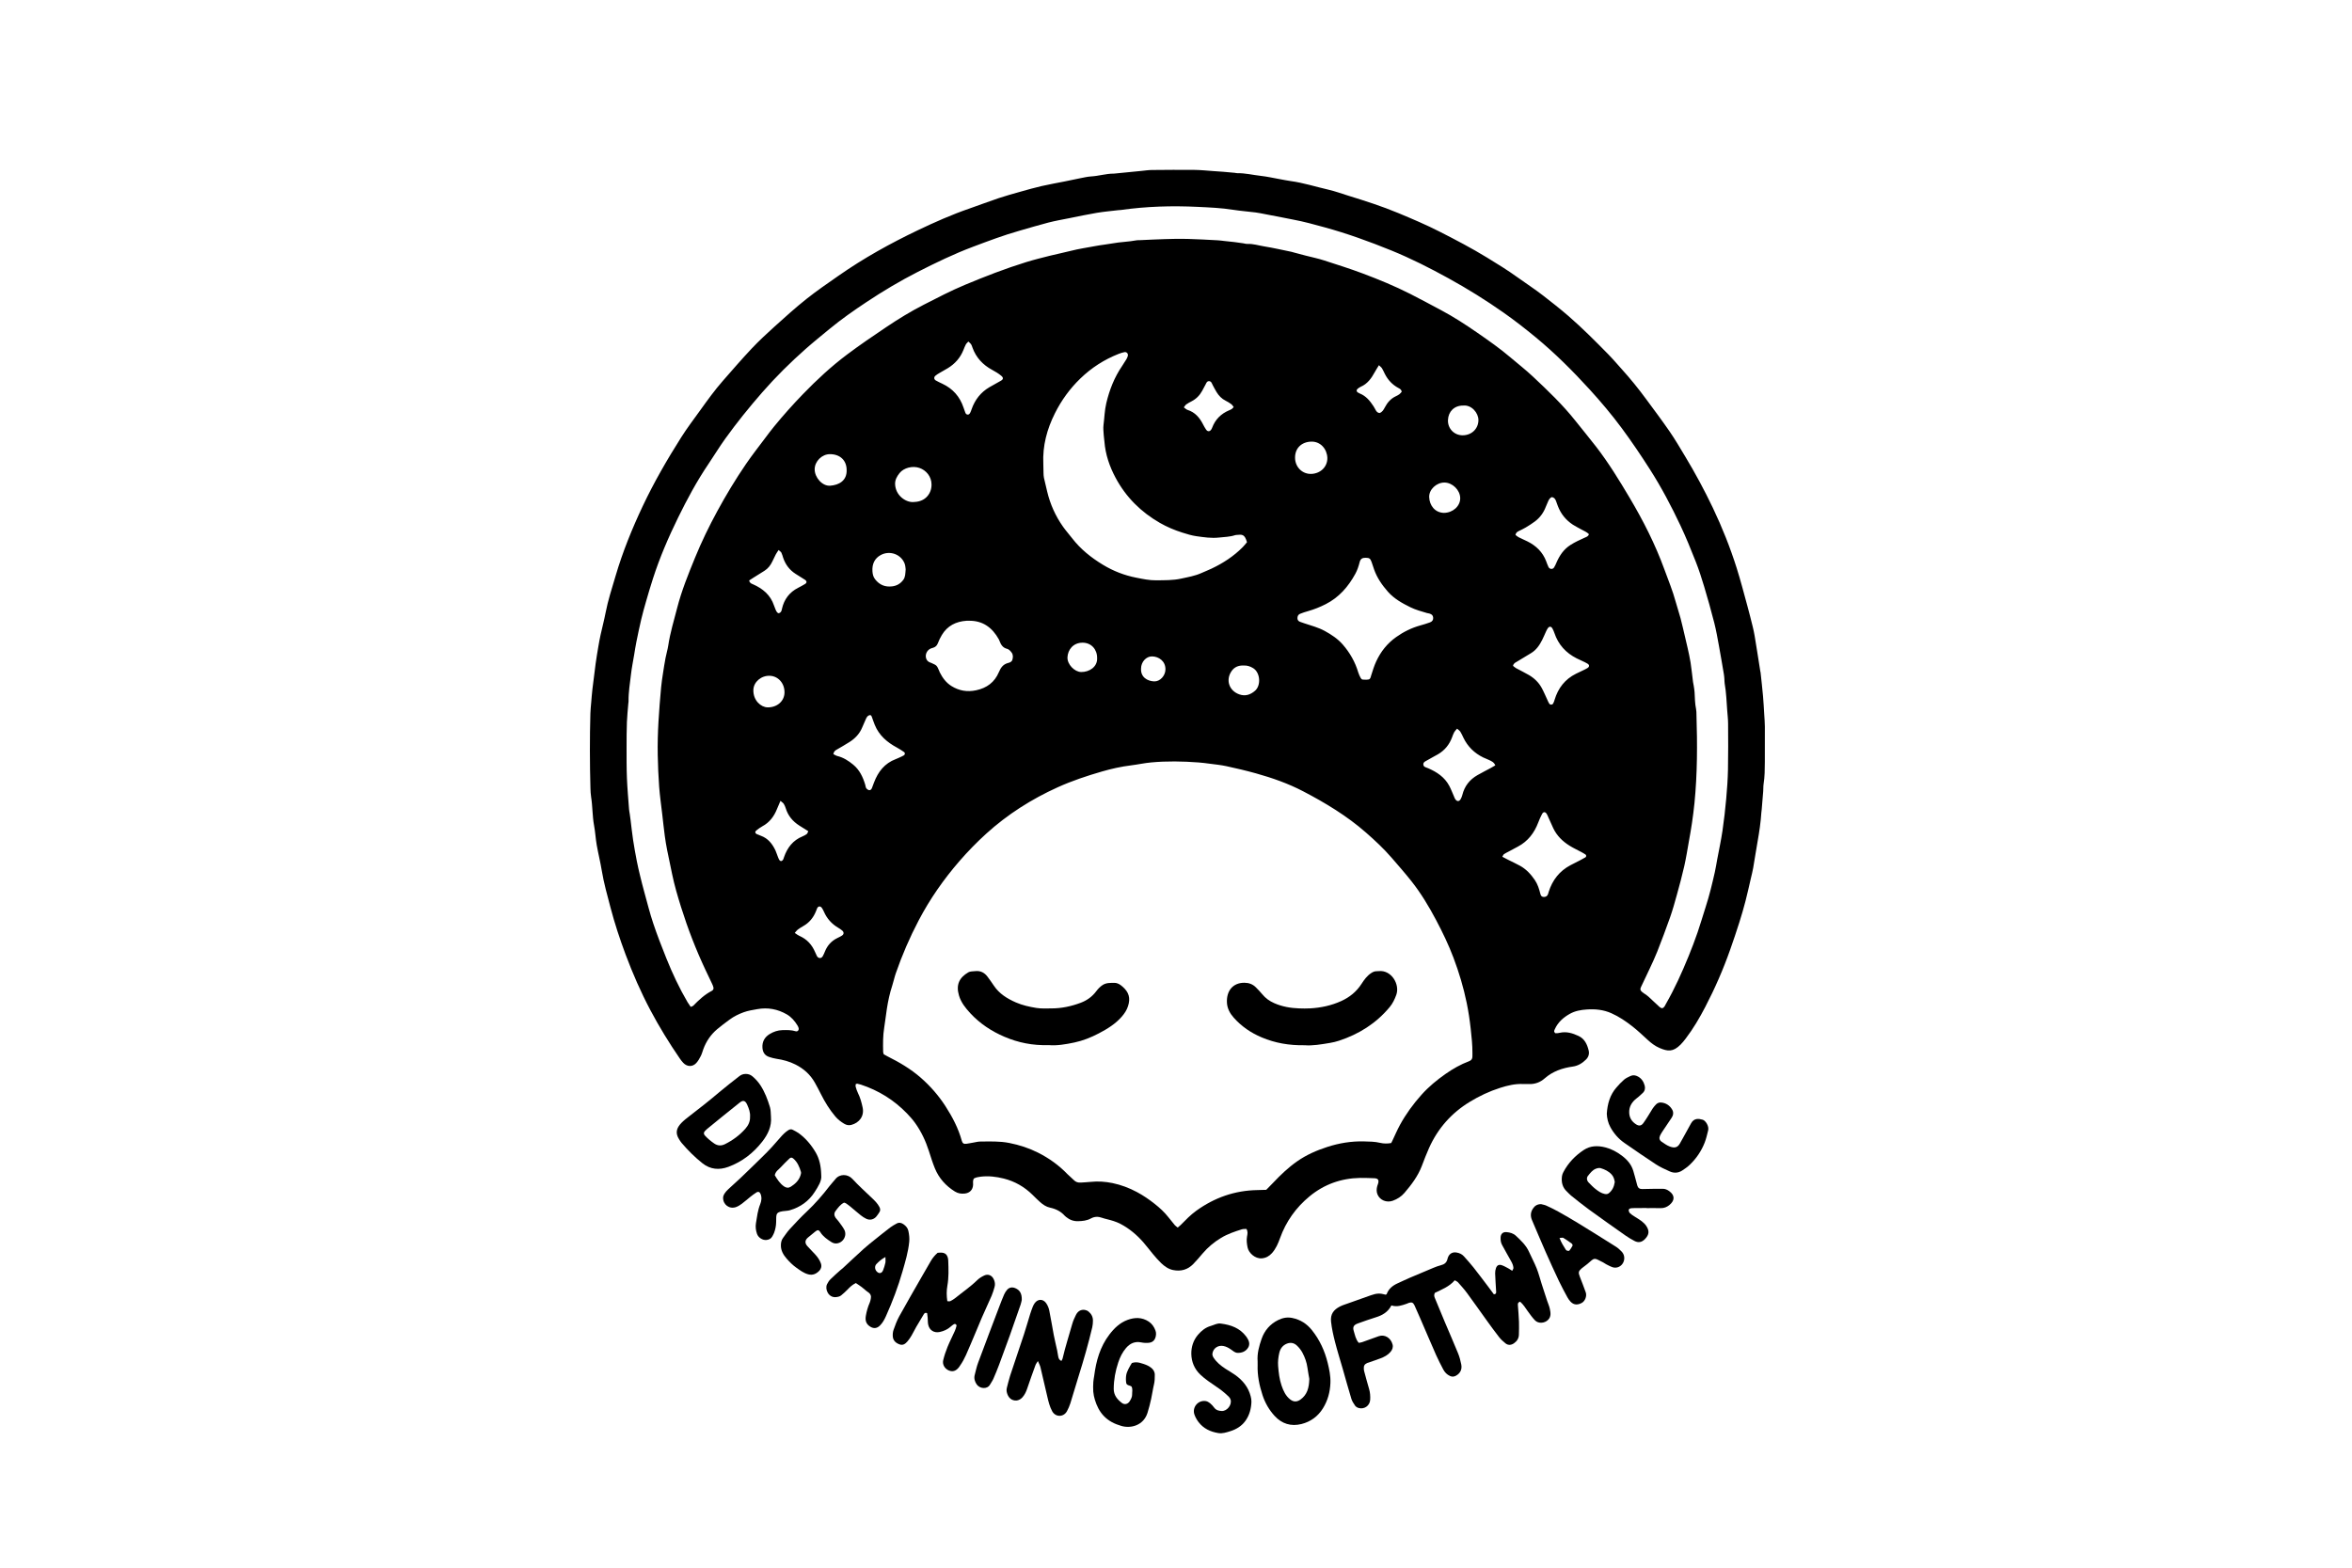 <?xml version="1.0" encoding="utf-8"?>
<!-- Generator: Adobe Illustrator 27.9.0, SVG Export Plug-In . SVG Version: 6.00 Build 0)  -->
<svg version="1.1" id="Layer_1" xmlns="http://www.w3.org/2000/svg" xmlns:xlink="http://www.w3.org/1999/xlink" x="0px" y="0px"
	 viewBox="0 0 8503.94 5669.29" style="enable-background:new 0 0 8503.94 5669.29;" xml:space="preserve">
<g>
	<path d="M4506.58,4444.27c-5.07,0.36-11.07-0.31-16.35,1.33c-25.95,8.1-51.69,16.76-75.2,30.96
		c-25.42,15.34-47.85,34.03-67.06,56.7c-10.94,12.91-21.88,25.89-33.7,37.97c-20.06,20.51-44.71,27.39-72.76,21.7
		c-17.23-3.49-31.05-13.48-43.35-25.19c-10.62-10.11-20.15-21.44-29.64-32.67c-11.88-14.05-22.75-28.97-34.91-42.77
		c-23.52-26.7-50.36-49.43-82.09-66.09c-15.76-8.28-32.61-13.09-49.74-17.31c-5.68-1.4-11.39-2.8-16.88-4.8
		c-13.87-5.04-27.29-5.12-40.49,2.16c-14.63,8.07-30.53,9.66-46.98,10.01c-16.4,0.35-30.2-5.02-42.61-15.11
		c-1.71-1.39-3.54-2.72-4.98-4.36c-14.2-16.09-32.52-25.04-53.03-29.43c-14.32-3.07-25.66-10.82-36.16-20.14
		c-9.35-8.31-18.23-17.16-27.12-25.98c-29.45-29.19-64.41-49.17-104.36-59.2c-27.11-6.81-55.04-10.16-83.23-6.8
		c-8.74,1.04-17.38,2.56-24.57,6.55c-4.9,7.64-2.83,15.12-3.06,22.36c-0.58,18.15-11.83,30.02-29.79,32.12
		c-12.86,1.5-24.77-0.37-35.98-7.32c-32.91-20.4-57.67-48.01-72.37-83.78c-8.37-20.37-14.87-41.54-21.62-62.53
		c-11.57-35.96-27.32-69.9-49.24-100.67c-8.93-12.54-19.21-24.26-29.93-35.34c-46.93-48.5-102.64-83.2-166.77-104.29
		c-4.18-1.38-8.5-2.39-12.82-3.26c-1.29-0.26-2.8,0.56-5.69,1.23c-0.16,2.94-1.23,6.56-0.35,9.62c2.23,7.76,4.61,15.63,8.22,22.81
		c8.36,16.62,13.1,34.32,16.94,52.31c6.77,31.71-12.75,55.68-41,63.04c-8.64,2.25-17.32,0.76-25.49-4.11
		c-12.16-7.25-23.21-15.79-32.28-26.53c-20.97-24.85-37.86-52.37-52.36-81.44c-6.89-13.81-14.12-27.48-21.69-40.94
		c-16.38-29.1-40.11-50.26-69.88-65.33c-21.96-11.11-45.08-17.34-69.24-20.88c-8.67-1.27-17.23-3.76-25.61-6.45
		c-15.85-5.08-23.45-16.67-24.67-32.96c-1.66-22.12,7.86-38.79,26.12-49.98c13.87-8.49,29.34-13.76,45.91-14.2
		c16.17-0.43,32.29-0.82,48.16,4.13c7.22,2.25,12.77-4.92,10.41-12.21c-0.9-2.78-1.99-5.59-3.49-8.09
		c-10-16.64-22.59-31.3-39.38-40.96c-32.95-18.95-68.35-25.55-106.25-18.77c-16.68,2.98-33.42,5.5-49.34,11.3
		c-18,6.56-35.24,14.94-50.7,26.41c-15.35,11.39-30.83,22.68-45.37,35.04c-22.82,19.4-39.3,43.54-49.69,71.71
		c-3.05,8.26-5.14,16.98-9.11,24.76c-4.63,9.08-9.74,18.39-16.59,25.78c-13.5,14.55-33.05,13.84-46.84-0.61
		c-4.55-4.77-8.64-10.06-12.38-15.5c-38.79-56.49-74.64-114.84-106.7-175.35c-34.47-65.05-63.89-132.43-89.66-201.47
		c-20.84-55.84-39.51-112.37-54.56-169.94c-11.51-44.03-24.05-87.88-31.43-132.99c-5.1-31.16-12.91-61.86-18.34-92.97
		c-4.04-23.15-5.16-46.83-9.47-69.92c-6.38-34.13-5.22-68.92-10.71-103.09c-1.74-10.86-2.18-21.99-2.49-33.01
		c-2.46-89.83-2.7-179.68-0.19-269.51c0.37-13.22,1.83-26.42,2.95-39.62c1.37-16.13,2.56-32.29,4.44-48.36
		c3.59-30.65,7.37-61.29,11.56-91.87c2.89-21.09,6.46-42.1,10.02-63.09c2.33-13.76,4.86-27.5,7.87-41.13
		c5.85-26.53,12.89-52.82,18.01-79.49c8.76-45.6,23.28-89.58,36.33-133.96c25.56-86.94,59.6-170.64,98.25-252.54
		c40.58-86,88.12-168.13,138.92-248.34c21.61-34.13,46.17-66.4,69.77-99.25c25.77-35.87,51.62-71.72,80.76-104.98
		c34.44-39.31,68.56-78.95,104.39-116.96c26.23-27.82,54.37-53.94,82.78-79.57c37.7-34,75.43-68.11,115.12-99.69
		c37.37-29.74,76.99-56.7,116.16-84.1c90.64-63.39,187.04-116.89,286.74-164.48c61.02-29.12,122.81-56.51,186.82-78.61
		c35.4-12.22,70.38-25.68,105.89-37.56c25.75-8.61,51.99-15.8,78.14-23.16c25.43-7.16,50.86-14.44,76.59-20.36
		c27.87-6.41,56.11-11.25,84.16-16.9c18.7-3.77,37.33-7.95,56.06-11.59c12.96-2.52,25.97-5.63,39.08-6.39
		c27.21-1.58,53.48-10.08,80.83-10.13c0.74,0,1.48-0.01,2.21-0.08c32.93-3.25,65.85-6.53,98.79-9.75
		c12.44-1.22,24.88-3.15,37.33-3.27c51.55-0.5,103.11-0.9,154.65-0.36c22.77,0.24,45.52,2.79,68.27,4.31
		c11.75,0.79,23.51,1.52,35.25,2.48c13.93,1.14,27.84,2.46,41.75,3.78c2.93,0.28,5.83,1.31,8.73,1.26
		c28.87-0.49,56.9,6.6,85.36,9.72c22.55,2.47,44.8,7.61,67.18,11.59c13.72,2.44,27.36,5.42,41.16,7.29
		c45.99,6.25,90.15,20.54,135.21,30.83c24.99,5.71,49.24,14.7,73.8,22.28c60.38,18.63,120.6,37.89,178.94,62.19
		c50.87,21.19,101.61,42.73,150.84,67.82c57.69,29.41,115.02,59.34,170.29,93.14c37.66,23.02,75.26,46.08,111.06,71.97
		c30.39,21.97,62.04,42.28,91.61,65.27c31.33,24.36,62.65,48.75,92.72,74.85c50.14,43.52,96.8,90.48,143.21,137.75
		c17,17.32,32.68,35.93,48.96,53.95c31.09,34.42,60.29,70.4,87.75,107.76c28.75,39.12,58.02,77.89,85.53,117.87
		c19.98,29.04,37.78,59.61,55.99,89.84c36.48,60.53,69.98,122.71,100.38,186.49c33.57,70.44,62.39,142.9,85.93,217.27
		c14.63,46.21,26.66,93.25,39.52,140.01c6.61,24.06,12.62,48.3,18.61,72.53c2.64,10.68,4.9,21.49,6.78,32.33
		c3.39,19.54,6.4,39.16,9.51,58.75c3.69,23.21,7.32,46.43,11,69.64c0.23,1.45,0.85,2.85,1,4.3c3.01,28.48,6.31,56.94,8.85,85.47
		c1.96,21.99,3.02,44.05,4.37,66.09c0.9,14.7,2.19,29.41,2.28,44.12c0.27,42.71,0.17,85.43-0.09,128.15
		c-0.16,26.5-0.26,53.01-4.42,79.34c-1.37,8.68-0.79,17.64-1.46,26.45c-1.69,22-3.57,43.98-5.42,65.97
		c-0.31,3.67-1.01,7.3-1.25,10.97c-2.29,35.27-7.44,70.16-13.63,104.93c-5.67,31.83-10.41,63.83-15.96,95.69
		c-2.14,12.29-5.31,24.41-8.14,36.57c-6.49,27.87-12.56,55.86-19.75,83.55c-6.65,25.57-14.01,50.99-22.02,76.17
		c-10.45,32.9-21.45,65.64-32.91,98.2c-25.17,71.52-55.31,140.84-90.41,208.12c-20.82,39.9-43.38,78.51-70.68,114.28
		c-5.79,7.59-11.78,15.14-18.53,21.86c-27.43,27.31-46.25,24.93-76.04,12.24c-15.64-6.67-29.23-16.85-41.86-28.36
		c-18.48-16.85-36.58-34.26-56.24-49.65c-23.72-18.57-48.62-35.54-76.51-47.85c-28.4-12.54-57.78-15.48-88.32-13.39
		c-21.56,1.47-42.35,5.03-61.41,15.72c-23.62,13.25-43.16,30.54-54.45,55.82c-1.17,2.61-2.58,5.69-2.16,8.27
		c0.38,2.33,3.01,5.95,4.84,6.08c5.02,0.34,10.26-0.4,15.22-1.54c24.34-5.61,46.58,1.4,68.12,11.49
		c22.07,10.34,31.15,30.61,36.49,52.49c2.89,11.83-0.36,23.44-9.48,32.54c-13.33,13.3-28.88,22.9-47.69,25.54
		c-37.91,5.32-72.72,17.07-102.11,42.98c-15.91,14.03-35.15,21.17-56.87,20.27c-6.62-0.27-13.27,0.32-19.88-0.02
		c-29.13-1.5-56.72,5.07-84.3,13.86c-38.85,12.38-75.23,29.58-109.91,50.75c-66.03,40.32-114.99,95.81-146.73,166.26
		c-9.65,21.43-17.95,43.49-26.34,65.46c-14.14,37.05-37.7,68.04-63.08,97.69c-11.08,12.94-25.6,22.1-41.82,28.01
		c-22.31,8.12-46.78-1.93-55.4-22.88c-4.06-9.88-3.61-20.11-0.78-30.25c1.18-4.23,3.18-8.28,4.04-12.56
		c1.82-9.06-2-14.33-10.88-15.43c-3.64-0.45-7.35-0.48-11.03-0.56c-14.73-0.33-29.46-1.07-44.18-0.81
		c-68.56,1.22-129.95,23.05-182.84,66.67c-49.23,40.61-85.11,91-106.78,151.41c-6.93,19.33-15.13,38.35-29.24,54.02
		c-9.75,10.82-21.3,17.32-36.2,18.7c-24.46,2.26-47.93-19.49-51.85-39.6c-2.53-12.96-4.41-26-1.94-39.47
		C4510.34,4463.11,4512.68,4454.08,4506.58,4444.27z M5030.04,4133.62c1.49-2.92,2.87-5.49,4.13-8.11
		c9.18-19.24,17.46-38.98,27.68-57.65c21.62-39.48,47.93-75.54,78.1-109.2c25.84-28.82,55.16-52.97,86.56-74.95
		c26.57-18.6,54.71-34.6,85.17-46.03c8.16-3.06,11.78-8.18,11.97-16.39c0.1-4.42,0.09-8.84,0.11-13.26
		c0.14-29.5-3.06-58.67-6.29-87.99c-3.47-31.5-8.13-62.6-14.51-93.6c-11.45-55.62-27.62-109.76-47.67-162.84
		c-17.71-46.9-39.36-91.98-62.78-136.19c-26.22-49.49-54.99-97.53-89.89-141.46c-22.88-28.79-47.16-56.48-71.22-84.31
		c-28.47-32.93-60.31-62.54-92.99-91.15c-68.56-60.04-146.05-106.77-226.45-148.77c-54.26-28.34-111.93-48.54-170.78-64.97
		c-35.37-9.88-71.2-18.26-107.09-26.04c-20.07-4.35-40.69-6.27-61.1-9c-13.1-1.76-26.25-3.43-39.42-4.42
		c-57.35-4.33-114.77-5.39-172.08-0.03c-24.11,2.25-47.91,7.6-71.97,10.54c-35.86,4.39-70.93,12.22-105.54,22.27
		c-54.39,15.8-108.03,33.58-159.76,57c-94.58,42.81-181.31,97.85-258.14,167.55c-34.28,31.09-66.82,64.5-97.14,99.47
		c-56.98,65.73-106.6,136.77-147.2,214.1c-32.55,62-60.19,125.94-83.02,192.03c-5.03,14.55-8.01,29.8-12.83,44.43
		c-8.98,27.29-14.89,55.26-19.32,83.56c-3.52,22.51-5.87,45.21-9.57,67.7c-4.81,29.27-4.53,58.67-3.89,88.13
		c0.06,2.8,1.4,5.58,2.2,8.61c4.69,2.6,9.07,5.23,13.63,7.51c42.88,21.4,83.8,45.35,120.27,77.26
		c34.72,30.38,64.45,64.48,89.28,102.96c25.2,39.05,46.63,80.04,59.06,125.23c2.5,9.07,7.18,11.91,16.28,10.72
		c8.73-1.14,17.35-3.05,26.04-4.51c7.96-1.34,15.93-3.54,23.91-3.6c35.22-0.28,70.18-1.87,105.48,5.11
		c36.46,7.21,71,18.42,103.82,34.94c39.68,19.97,75.52,45.61,106.46,77.81c7.12,7.41,15.56,13.57,22.6,21.04
		c7.27,7.71,15.82,10.15,25.89,9.4c11.75-0.87,23.54-1.22,35.25-2.49c26.64-2.89,53.47-0.92,79.13,4.34
		c30.79,6.32,60.65,17.59,88.7,32.65c22.75,12.22,43.92,26.7,64.14,42.74c17.94,14.23,34.72,29.53,48.89,47.6
		c7.72,9.84,15.5,19.64,23.6,29.17c2.69,3.17,6.46,5.43,10.46,8.7c4.02-3.42,7.47-5.96,10.45-8.97c18.09-18.29,35.8-36.8,56.9-52
		c65.77-47.38,138.64-73.02,219.83-74.57c10.98-0.21,21.95-0.64,32.93-0.96c8.21-8.38,16.57-16.61,24.61-25.15
		c26.82-28.45,55.04-55.43,87.11-77.87c33.35-23.34,70.2-39.49,109-52.05c43.17-13.97,86.97-21.11,132.26-20.02
		c19.88,0.48,39.68,0.6,59.26,5.32C5003.42,4136.05,5016.72,4135.98,5030.04,4133.62z M2497.36,3641.22
		c5.06-2.17,7.55-2.52,8.94-3.94c20.11-20.58,40.89-40.27,66.76-53.67c0.65-0.34,1.27-0.75,1.88-1.15
		c4.17-2.76,5.68-6.86,4.61-11.46c-0.99-4.25-2.63-8.43-4.49-12.4c-7.81-16.66-15.86-33.2-23.72-49.84
		c-34.92-73.96-64.32-150.08-88.79-228.1c-12.32-39.27-23.97-78.73-32.3-119.09c-5.94-28.78-12.24-57.48-17.91-86.32
		c-3.4-17.29-6.37-34.7-8.69-52.17c-3.49-26.24-6.27-52.57-9.3-78.87c-3.79-32.87-8.58-65.66-11.04-98.63
		c-2.85-38.17-4.39-76.48-5.16-114.76c-1.62-81.81,4.87-163.27,12.13-244.66c1.5-16.83,4.16-33.57,6.69-50.29
		c2.86-18.89,5.84-37.78,9.39-56.55c2.86-15.16,7.58-30,9.85-45.22c6.85-45.96,20.56-90.26,32.03-135.07
		c16.08-62.77,40.45-122.86,64.91-182.62c23.38-57.12,50.35-112.77,79.91-167.15c32-58.87,66.48-116.16,104.28-171.39
		c22-32.15,46.17-62.82,69.52-94.04c10.57-14.13,21.2-28.24,32.37-41.9c33.1-40.47,67.93-79.4,104.29-116.98
		c49.7-51.39,102.07-99.95,159.21-142.84c45.87-34.43,93.4-66.7,141.01-98.73c43.94-29.57,89.11-57.27,136.35-81.43
		c49.11-25.11,97.99-50.65,148.97-71.93c72.58-30.3,145.82-58.84,221-82.05c28.73-8.87,57.99-16.08,87.17-23.43
		c24.21-6.1,48.78-10.74,72.94-17.02c30.61-7.96,61.89-12.2,92.86-18.17c19.49-3.75,39.38-5.42,58.76-9.08
		c29.01-5.48,58.55-5.62,87.45-11.24c4.28-0.83,8.81-0.39,13.23-0.58c29.42-1.27,58.84-2.89,88.27-3.73
		c27.21-0.77,54.47-1.5,81.67-0.8c36.79,0.94,73.56,3.18,110.33,5.06c8.07,0.41,16.09,1.65,24.14,2.51
		c12.43,1.33,24.87,2.54,37.27,4.04c10.19,1.23,20.35,2.76,30.51,4.24c5.09,0.74,10.2,2.54,15.23,2.31c20.94-0.95,40.76,5.7,61,8.96
		c33.29,5.36,66.21,13.01,99.27,19.76c2.87,0.59,5.63,1.65,8.47,2.4c14.17,3.77,28.33,7.57,42.52,11.24
		c22.01,5.71,44.41,10.19,65.98,17.22c46.77,15.23,93.73,29.86,139.82,47.2c58.54,22.02,116.31,45.78,172.1,74.05
		c37.4,18.95,74.21,39.06,111.26,58.68c45.59,24.13,88.68,52.32,131.04,81.58c41.16,28.43,82.15,57.15,120.29,89.66
		c26.87,22.91,54.86,44.61,80.58,68.75c54.19,50.86,108.04,102.16,154.35,160.66c24.66,31.15,50.1,61.69,74.38,93.13
		c45.07,58.35,83.52,121.19,121.07,184.44c49.23,82.93,92.85,168.77,125.94,259.65c14.07,38.65,29.9,76.67,40.64,116.5
		c5.35,19.84,12.22,39.27,17.49,59.12c6.02,22.68,11.06,45.62,16.48,68.46c3.22,13.57,6.56,27.11,9.5,40.74
		c3.72,17.21,7.77,34.39,10.44,51.77c3.56,23.23,5.88,46.64,8.84,69.96c0.56,4.37,1.73,8.66,2.39,13.03
		c1.2,7.99,2.8,15.98,3.23,24.02c1.1,20.58,1.25,41.2,5.47,61.54c1.33,6.42,1.15,13.19,1.36,19.81
		c3.36,106.8,3.33,213.54-7.22,320.01c-2.39,24.15-5.59,48.24-9.08,72.25c-3.17,21.82-7.08,43.53-10.96,65.24
		c-5.42,30.35-10.17,60.86-16.95,90.91c-7.76,34.36-17.05,68.39-26.41,102.36c-7.6,27.57-15.29,55.2-24.74,82.17
		c-14.57,41.58-30.3,82.78-46.32,123.83c-8.01,20.51-17.56,40.44-26.79,60.45c-10.47,22.68-21.46,45.13-32.05,67.75
		c-3.77,8.05-2.89,11.74,3.47,17.49c2.18,1.97,4.52,3.83,7.04,5.31c12.17,7.17,22.08,17.01,32.16,26.69
		c7.97,7.65,16.01,15.23,24.29,22.54c7.39,6.53,13.04,5.81,18.28-2.05c2.03-3.04,3.44-6.49,5.27-9.68
		c31.48-54.99,57.4-112.65,81.33-171.2c11.67-28.56,22.64-57.44,32.7-86.6c10.54-30.53,19.38-61.64,29.37-92.37
		c13.42-41.27,23.46-83.41,33.03-125.67c3.41-15.04,5.69-30.33,8.51-45.5c6.46-34.65,13.99-69.14,19.15-103.98
		c5.7-38.53,9.99-77.3,13.51-116.1c3.19-35.18,5.66-70.5,6.37-105.8c1.11-55.22,0.7-110.47,0.41-165.7
		c-0.08-15.42-1.9-30.85-3.08-46.26c-2.53-33.01-3.44-66.17-9.29-98.89c-0.9-5.04-0.56-10.29-0.98-15.43
		c-0.48-5.87-0.85-11.77-1.84-17.56c-5.79-34.06-11.45-68.14-17.72-102.11c-5.2-28.18-10.02-56.52-17.09-84.25
		c-11.25-44.14-23.65-88.01-36.69-131.65c-9.05-30.27-18.82-60.45-30.39-89.83c-17.25-43.78-34.99-87.49-55.03-130.04
		c-32.94-69.92-68.97-138.33-110.64-203.53c-32.48-50.82-66.17-100.79-102.11-149.34c-36.01-48.63-74.9-94.71-115.54-139.28
		c-61.05-66.96-125.12-130.97-195.13-188.76c-37.46-30.93-75.71-60.75-115.48-88.73c-64.48-45.35-131.22-86.88-200.27-124.89
		c-67.06-36.92-135.19-71.49-206.15-100.38c-79.05-32.17-159.12-61.23-241.52-83.8c-37.58-10.3-75.09-20.71-113.42-27.85
		c-13.73-2.56-27.39-5.44-41.1-8.11c-19.47-3.78-38.94-7.54-58.42-11.23c-12.27-2.32-24.51-5.03-36.88-6.61
		c-26.97-3.44-54.16-5.31-80.99-9.59c-42.28-6.74-85.03-8.47-127.52-10.53c-92.71-4.51-185.43-1.9-277.58,11.18
		c-3.64,0.52-7.36,0.44-11.01,0.88c-25.53,3.06-51.21,5.29-76.55,9.51c-32.59,5.44-64.94,12.4-97.35,18.89
		c-25.93,5.2-52.06,9.7-77.65,16.27c-35.56,9.13-70.69,19.95-106.03,29.95c-56.65,16.03-111.63,36.88-166.66,57.57
		c-68.97,25.93-135.16,57.99-200.68,91.42c-63.6,32.45-124.79,69.02-184.31,108.53c-45.99,30.53-91.08,62.05-133.7,97.24
		c-28.9,23.87-58.1,47.3-86.22,72.16c-55.81,49.33-108.55,101.54-157.53,157.67c-46.94,53.79-91.73,109.3-133.39,167.23
		c-21.43,29.8-40.44,61.33-61.02,91.76c-41.72,61.66-76.86,127.13-109.53,193.78c-34.92,71.26-66.3,144.21-90.7,219.9
		c-8.78,27.23-16.88,54.7-24.83,82.19c-6.32,21.86-12.47,43.79-17.71,65.92c-6.43,27.15-12.05,54.5-17.6,81.85
		c-3.06,15.1-5.31,30.37-7.85,45.58c-3.98,23.91-8.88,47.72-11.6,71.78c-3.63,32.14-9.24,64.15-8.72,96.69
		c0.05,2.92-0.69,5.85-0.92,8.78c-1.74,22-4.19,43.98-4.99,66.01c-1.09,30.17-1.25,60.38-1.22,90.58
		c0.03,37.56-0.22,75.16,1.27,112.67c1.49,37.47,4.92,74.87,7.66,112.29c0.43,5.85,1.78,11.63,2.61,17.46
		c1.04,7.28,2.06,14.56,2.97,21.86c3.01,24.07,5.47,48.22,9.1,72.19c3.85,25.41,8.51,50.7,13.37,75.94
		c3.33,17.28,7.37,34.44,11.53,51.55c5.03,20.68,10.22,41.33,15.89,61.84c10.36,37.5,19.74,75.36,32.09,112.2
		c14.24,42.49,30.55,84.33,47.24,125.94c21.93,54.65,46.9,107.93,76.74,158.8C2489.28,3629.78,2493.18,3634.98,2497.36,3641.22z
		 M4508.63,1960.8c-8.59-29.9-17.62-28.03-38.06-26.26c-1.47,0.13-3,0.15-4.37,0.62c-19.08,6.5-39.11,6.58-58.82,8.8
		c-27.35,3.08-54.41-1.07-81.27-4.83c-17.35-2.43-34.42-7.71-51.2-13.02c-28.07-8.9-55.21-20.27-80.84-34.95
		c-68.68-39.34-122.84-93.01-160.37-163.01c-22.11-41.25-36.96-84.74-40.59-131.7c-0.62-8.07-2.09-16.08-2.54-24.15
		c-0.65-11.74-2.24-23.71-0.73-35.23c3.41-26.19,3.84-52.59,10-78.66c11.46-48.49,29.21-93.83,57.38-135.01
		c5.39-7.89,10.5-15.99,15.38-24.21c2.22-3.74,4.09-7.87,5.17-12.07c2.06-8.07-4.25-15.26-12.3-13.66
		c-7.16,1.42-14.25,3.7-21.06,6.38c-51.94,20.42-97.96,50.11-138.13,88.86c-37.94,36.6-68.36,78.6-92.02,125.75
		c-28.87,57.56-45.03,117.84-42,182.66c0.52,11.03,0.31,22.08,0.69,33.12c0.2,5.87,0.31,11.86,1.54,17.56
		c3.57,16.48,7.71,32.83,11.59,49.24c10.95,46.33,30.14,89.03,57.58,127.87c10.16,14.38,21.98,27.56,32.74,41.53
		c30.53,39.63,68.78,70.13,111.31,95.91c37.52,22.75,77.85,38.41,120.62,46.75c23.66,4.61,47.44,9.87,72.02,9.52
		c30.15-0.44,60.14,0.42,90.05-6.12c25.13-5.5,50.44-9.69,74.07-20.45c12.02-5.48,24.41-10.18,36.34-15.84
		c41.52-19.68,79.59-44.47,112.09-77.24C4498.52,1973.31,4503.38,1966.91,4508.63,1960.8z M4938.19,2017.16
		c-10.94,0.01-18.69,1.77-22.32,16.2c-3.55,14.15-8.29,28.47-15.23,41.23c-25.44,46.79-59.15,85.87-107.71,110.43
		c-20.42,10.33-41.45,18.8-63.46,25.04c-9.88,2.8-19.78,5.83-29.23,9.82c-6.57,2.77-9.43,8.92-9.17,16.28
		c0.24,6.84,4,10.72,10.17,12.81c4.85,1.64,9.65,3.45,14.51,5.07c25.01,8.36,50.71,14.9,74.06,27.7
		c23.99,13.15,46.76,28.14,64.88,48.86c25.98,29.7,45.1,63.4,56.36,101.44c2.06,6.98,5.47,13.62,8.88,20.09
		c1.24,2.36,4.16,5.16,6.51,5.37c7.18,0.62,14.62,0.94,21.67-0.28c6.87-1.19,7.53-8.38,9.27-13.87
		c5.55-17.48,10.79-34.99,18.58-51.74c16.5-35.5,39.93-64.94,71.94-87.68c26.64-18.93,55.41-33.16,86.88-42.01
		c11.99-3.37,24-6.84,35.64-11.22c8.6-3.23,12.02-9.46,11.4-16.96c-0.65-7.98-4.61-12.39-13.76-15.01
		c-2.82-0.81-5.84-0.92-8.65-1.76c-20.41-6.1-41.04-11.56-60.27-21.06c-29.82-14.73-58.76-30.76-81.11-56.22
		c-21.02-23.94-39.02-49.81-49.75-80.15c-3.18-8.99-5.9-18.15-9.14-27.13C4954.57,2019.75,4951.02,2017.31,4938.19,2017.16z
		 M3503.42,2244.86c-2.94,0-5.89-0.17-8.82,0.03c-38.28,2.63-69.28,18.1-89.41,51.81c-5.59,9.35-10.43,19.31-14.28,29.49
		c-3.17,8.41-8.38,13.53-16.59,16.16c-2.8,0.9-5.7,1.54-8.41,2.64c-15.75,6.38-23.19,25.05-15.7,40.14
		c1.56,3.14,4.43,5.94,7.34,7.99c2.92,2.06,6.66,2.94,10.01,4.42c19.54,8.65,19.54,8.66,27.9,27.92c0.88,2.02,1.49,4.17,2.48,6.13
		c10.09,19.99,23.12,37.63,42.45,49.57c27.39,16.93,56.37,21.94,88.59,15.21c39.18-8.19,67.25-29.3,82.49-65.46
		c7.11-16.86,15.73-28.95,33.86-33.49c6.3-1.58,12.91-4.14,15.08-11.52c2.58-8.77,2.93-18.02-2.38-25.48
		c-4.08-5.74-10.05-12.4-16.31-13.89c-16.05-3.81-22.63-15.01-27.74-28.5c-0.78-2.06-1.58-4.14-2.65-6.06
		C3587.71,2269.75,3553.71,2244.16,3503.42,2244.86z M5431.81,3098.27c7.7,4.05,14.04,7.5,20.48,10.75
		c14.42,7.27,29.14,13.99,43.28,21.76c22.38,12.28,39.33,30.58,53.59,51.39c10.52,15.35,15.88,32.91,20.35,50.81
		c1.92,7.69,5.72,10.47,12.1,10.71c6.5,0.25,11.57-2.35,14.49-8.09c1.64-3.22,2.26-6.94,3.38-10.43
		c13.57-42.46,38.92-75.32,78.72-96.3c11.69-6.16,23.57-11.96,35.3-18.06c6.5-3.38,12.96-6.85,19.22-10.65
		c2.97-1.81,3.1-7.74,0.22-9.7c-4.82-3.28-9.91-6.19-15.05-8.97c-14.21-7.69-28.97-14.47-42.66-22.99
		c-25.39-15.79-46.36-36.12-59.32-63.65c-5.94-12.63-11.5-25.43-17.24-38.16c-1.81-4.02-3.34-8.19-5.5-12.01
		c-5.52-9.8-12.84-10.21-17.89-0.54c-5.09,9.74-9.62,19.84-13.51,30.12c-14.3,37.77-37.27,68.08-73.54,87.28
		c-11.04,5.84-22.01,11.8-33.01,17.72c-5.82,3.13-11.93,5.85-17.3,9.62C5435.35,3090.68,5434.18,3094.49,5431.81,3098.27z
		 M5470.51,2407.92c3.36,2.6,6.92,6.15,11.16,8.47c15.43,8.48,31.43,15.98,46.58,24.91c19.31,11.38,35.26,26.77,46.03,46.53
		c8.06,14.79,14.43,30.49,21.62,45.76c1.84,3.92,3.48,8.06,6.05,11.47c3.33,4.42,10.35,4.31,13.3-0.42
		c2.61-4.19,4.15-9.17,5.59-13.97c12.68-42.2,37.47-74.41,77.36-94.21c9.22-4.58,18.59-8.83,27.84-13.35
		c4.62-2.26,9.3-4.5,13.64-7.23c7.44-4.69,7.63-11,0.62-15.57c-3.07-2-6.33-3.74-9.64-5.32c-9.94-4.75-20.07-9.11-29.9-14.07
		c-39.21-19.8-66.68-49.94-80.71-91.94c-1.85-5.54-4.3-10.96-7.09-16.1c-4.57-8.39-11.63-8.55-16.99-0.48
		c-2.43,3.65-4.41,7.63-6.26,11.62c-4.65,9.99-8.77,20.24-13.73,30.08c-9.7,19.25-21.57,36.74-40.74,48.11
		c-17.05,10.12-33.8,20.75-50.91,30.77C5478.56,2396.33,5472.51,2398.92,5470.51,2407.92z M5479.33,1934.43
		c3.43,2.55,7.07,6.09,11.38,8.3c10.46,5.37,21.32,9.93,31.86,15.15c31.52,15.62,55.29,38.61,67.94,72.08
		c2.59,6.86,4.99,13.84,8.17,20.43c3.96,8.21,14.94,9.48,19.93,2.14c3.67-5.4,6.23-11.61,8.84-17.65
		c11.29-26.13,26.37-48.68,51.31-64.49c16.33-10.36,33.61-18.17,51.01-26.06c5.98-2.71,12.72-4.25,15.16-12.68
		c-7.47-7.89-18.03-11.57-27.42-16.99c-10.18-5.87-20.92-10.87-30.71-17.32c-25.29-16.66-43.53-39.24-54.3-67.68
		c-2.34-6.19-4.37-12.5-6.82-18.65c-2.86-7.17-7.09-12.93-15.85-13.13c-6.28,3.29-9.66,8.9-12.35,15.03
		c-2.95,6.73-6.05,13.41-8.65,20.28c-8.04,21.22-21,38.87-39.05,52.45c-10.55,7.93-21.82,14.96-33.13,21.78
		c-8.17,4.92-16.87,8.97-25.48,13.13C5485.65,1923.2,5481,1926.4,5479.33,1934.43z M3013.06,2727.09c5.3,2.6,9.56,5.69,14.29,6.84
		c21.99,5.35,40.35,17.19,57.47,31.28c23.12,19.01,35.15,44.76,43.53,72.65c1.26,4.21,1.38,9.14,3.74,12.54
		c2.27,3.28,6.52,6.32,10.37,7.07c4.52,0.89,8.18-2.9,9.96-7.21c2.8-6.79,5.15-13.76,7.76-20.63
		c14.72-38.74,38.25-69.24,78.45-84.35c7.56-2.84,14.81-6.48,22.16-9.85c2.64-1.21,5.31-2.49,7.69-4.13
		c3.82-2.62,4.45-8.77,0.61-11.43c-8.41-5.82-17.02-11.48-26.02-16.33c-35.22-18.98-64.5-43.68-80.09-81.77
		c-3.89-9.49-7.09-19.26-10.62-28.91c-1.31-3.57-3.14-7.44-7.39-6.77c-3.25,0.51-6.89,2.55-9.04,5.04
		c-2.79,3.24-4.48,7.51-6.28,11.5c-4.23,9.37-8.4,18.78-12.33,28.28c-9.33,22.58-25.31,39.44-45.58,52.32
		c-15.49,9.84-31.42,19-47.31,28.17C3019.09,2714.52,3014.82,2718.06,3013.06,2727.09z M5406.43,2767.86
		c-4.91-11.82-13.53-14.9-21.19-18.79c-7.19-3.65-14.95-6.15-22.2-9.68c-32.18-15.68-56.42-39.4-72.01-71.79
		c-3.51-7.29-6.72-14.79-11.05-21.57c-2.53-3.97-7.01-6.69-11.71-10.98c-4.19,5.04-8.01,8.48-10.34,12.72
		c-3.16,5.76-5.39,12.07-7.67,18.27c-9.77,26.52-26.53,47.3-50.95,61.6c-12.65,7.41-25.88,13.84-38.41,21.43
		c-6.03,3.65-14.93,6.49-14.7,14.99c0.27,9.96,9.82,10.85,17.27,14.07c31.63,13.66,59.63,32.2,76.4,63.6
		c6.54,12.23,11.4,25.36,17.03,38.08c1.47,3.31,2.48,6.93,4.47,9.89c6.6,9.83,14.85,9.58,20.25-0.63c2.38-4.5,4.43-9.35,5.64-14.29
		c7.79-31.75,26.3-55.36,54.38-71.47c15.92-9.14,32.37-17.36,48.53-26.08C5395.25,2774.5,5400.17,2771.49,5406.43,2767.86z
		 M3501.23,1235.16c-3.61,4.03-7.13,6.78-9.06,10.39c-3.45,6.46-6.05,13.39-8.8,20.21c-11.42,28.34-30.61,50.02-56.56,65.8
		c-10.04,6.11-20.44,11.6-30.54,17.61c-5.03,2.99-10.13,6.09-14.51,9.91c-5.69,4.97-4.88,13.01,1.66,16.73
		c7.66,4.36,15.68,8.15,23.67,11.89c38.02,17.83,63.52,46.71,76.75,86.51c1.85,5.58,4.03,11.05,5.91,16.63
		c1.5,4.46,3.8,8.16,8.91,8.49c5.31,0.34,7.68-3.93,9.71-7.72c2.06-3.83,3.32-8.11,4.79-12.24c12-33.82,32.73-60.63,63.85-78.92
		c13.94-8.19,28.21-15.8,42.24-23.83c8.53-4.88,9.1-10.61,1.42-17.27c-4.97-4.31-10.47-8.06-16-11.66
		c-5.54-3.6-11.34-6.84-17.17-9.98c-33.7-18.13-58.34-44.25-71.43-80.64c-1.49-4.15-2.68-8.58-5.06-12.18
		C3508.76,1241.45,3505.12,1238.91,3501.23,1235.16z M2708.71,2099.07c2.15,10.11,7.93,11.29,13.42,13.7
		c35.64,15.64,63.85,38.84,76.54,77.32c1.61,4.88,3.62,9.62,5.55,14.39c3.93,9.7,8.34,14.25,12.8,12.8
		c6.36-2.08,8.64-7.46,9.87-13.46c0.15-0.72,0.22-1.46,0.38-2.17c7.78-34.26,26.84-59.8,58.35-75.86
		c8.51-4.33,16.93-8.89,25.08-13.86c7.23-4.41,7.02-10.52-0.44-15.39c-11.06-7.24-22.41-14.04-33.56-21.16
		c-21.92-13.99-36.7-33.56-45.02-58.11c-2.12-6.26-3.62-12.83-6.57-18.68c-1.7-3.37-5.72-5.57-10-9.5
		c-4.05,6.26-7.5,10.86-10.15,15.87c-4.46,8.43-8.48,17.1-12.57,25.72c-6.43,13.56-15.24,25.13-28.06,33.25
		c-13.63,8.64-27.35,17.11-41.01,25.7C2718.47,2092.69,2713.7,2095.85,2708.71,2099.07z M2821.88,2896.14
		c-5.18,12.13-9.07,20.75-12.58,29.54c-10.69,26.79-26.98,48.64-53.02,62.54c-7.72,4.12-14.79,9.6-21.69,15.05
		c-5.83,4.61-4.59,10.55,2.39,13.58c4.71,2.04,9.51,3.88,14.33,5.64c26,9.52,41.44,29.55,52.66,53.5c3.73,7.96,5.89,16.64,9.4,24.72
		c2.24,5.16,3.6,11.42,10.23,13.41c8.19-1.59,9.04-8.42,11.21-14.65c11.87-34.13,32.27-60.72,66.74-74.81
		c5.4-2.21,10.75-5,15.37-8.52c2.46-1.87,3.3-5.87,5.55-10.22c-11.39-7.12-21.91-13.61-32.34-20.25
		c-23.79-15.13-40.95-35.43-49.24-62.8c-1.69-5.58-4.11-11.11-7.22-16.02C2831.52,2903.47,2827.62,2901.21,2821.88,2896.14z
		 M2873.48,3373.78c7.41,4.77,11.9,8.61,17.08,10.84c27.05,11.69,45.15,31.8,56.53,58.52c2.01,4.72,4.02,9.48,6.45,13.99
		c5,9.31,15.77,10.04,21,1.21c3.34-5.63,5.84-11.81,8.33-17.9c8.68-21.26,22.97-37.29,43.59-47.58c5.91-2.95,11.91-5.79,17.5-9.28
		c7.52-4.71,8.12-12.28,1.32-18.28c-4.36-3.85-9.36-7.06-14.39-10.04c-23.48-13.89-40.91-33.06-51.84-58.13
		c-2.04-4.68-4.4-9.32-7.29-13.52c-5.3-7.71-13.32-7.19-17.19,0.93c-1.89,3.96-3.2,8.2-4.88,12.26
		c-9.3,22.39-23.92,40.11-45.25,52.12c-7.02,3.95-13.84,8.35-20.33,13.12C2880.77,3364.5,2878.39,3368.25,2873.48,3373.78z
		 M4460.49,1472.09c-2.93-3.71-4.96-7.73-8.2-10.11c-6.48-4.76-13.32-9.23-20.55-12.73c-14.45-6.98-24.88-17.99-33.08-31.31
		c-4.98-8.1-9.28-16.62-13.81-25c-1.73-3.21-2.89-6.78-4.91-9.78c-4.16-6.16-12.56-6.42-16.8-0.6c-1.7,2.33-2.78,5.12-4.16,7.69
		c-4.15,7.75-8.29,15.51-12.47,23.24c-8.98,16.59-21.73,29.32-38.57,37.98c-6.5,3.34-13.02,6.82-18.95,11.06
		c-3.27,2.33-5.32,6.37-8.69,10.62c5.12,3.6,8.81,7.71,13.33,9.14c27.25,8.55,43.82,28.12,56.18,52.46
		c3.3,6.5,6.92,12.91,11.05,18.92c5.18,7.53,12.81,7.56,17.97,0.43c1.68-2.33,3.01-5.01,4.03-7.71
		c11.2-29.81,31.99-50.19,61.07-62.52c3.36-1.43,6.8-2.87,9.81-4.89C4456.03,1477.44,4457.72,1474.98,4460.49,1472.09z
		 M3301.5,1815.63c17.28-0.39,33.65-4.41,46.61-16.2c13.65-12.43,20.12-29.3,19.99-47.29c-0.21-29.29-19.67-51.63-43.75-59.95
		c-24.71-8.53-56.4-0.71-71.91,18.67c-9.3,11.62-16.65,24.55-16.07,39.96C3237.9,1791.63,3274.29,1816.65,3301.5,1815.63z
		 M4985.71,1320.69c-6.28,10.38-11.09,17.65-15.23,25.28c-12.12,22.32-26.46,42.35-50.89,52.87c-3.98,1.72-7.55,4.56-11.01,7.27
		c-4.78,3.74-4.55,9.75,0.33,12.86c2.47,1.57,5.06,3.03,7.77,4.12c22.22,8.96,36.54,26.41,49.15,45.66
		c3.21,4.9,5.78,10.21,8.72,15.29c3.06,5.29,7.21,9.07,13.63,9.62c9.97-3.64,14.45-12.03,18.94-20.54
		c9.11-17.26,21.29-31.53,39.42-39.99c4.64-2.17,9.3-4.57,13.36-7.64c3.35-2.53,5.83-6.21,8.19-8.81
		c-1.16-7.93-6.29-10.58-11.63-13.42c-22.1-11.76-38.41-29.21-49.6-51.53c-3.29-6.56-6.18-13.36-9.99-19.6
		C4994.75,1328.64,4991.11,1326.1,4985.71,1320.69z M3274.53,2058.83c-0.76-4.37-0.82-13.55-4.01-21.47
		c-13.57-33.74-54.08-47.53-86.18-30.14c-21.4,11.59-31.82,32.04-29.91,58.92c0.71,9.91,2.69,19.86,9.55,28.67
		c15.95,20.46,36.26,28.71,61.64,25.66c16.89-2.04,30.19-9.75,40.39-23.63C3273.58,2086.54,3273.18,2074.86,3274.53,2058.83z
		 M4799.22,1655.94c-1.12-31.65-24.29-60.11-58.92-58.88c-34.33,1.22-58.57,23.67-57.88,59.25c0.66,33.78,27.33,59.05,59.56,57.46
		C4775.37,1712.11,4799.79,1687.44,4799.22,1655.94z M3061.15,1699.81c-0.08-34.93-23.63-57.33-60.36-57.42
		c-28.86-0.07-54.98,25.67-55.22,54.42c-0.25,30.05,27.73,61.7,55.94,59.66C3033.72,1754.16,3062.32,1738.03,3061.15,1699.81z
		 M2836.43,2505.8c1.32-33.14-21.41-60.33-52.37-61.91c-31.67-1.61-59.43,22.28-60.16,51.12c-0.96,38.28,27.49,62.61,51.32,63.04
		C2808.9,2558.65,2835.21,2536.65,2836.43,2505.8z M5220.49,1854.74c32.53-0.19,59.39-24.42,59.08-53.29
		c-0.32-29.21-27.99-56.42-57.33-56.39c-28.61,0.03-55.87,25.13-54.84,52.8C5168.52,1827.86,5188.12,1853.81,5220.49,1854.74z
		 M5290.22,1466.66c-32.09-0.23-53.64,21.32-54.93,52.54c-1.22,29.75,21.68,55.06,53.24,54.99c32.16-0.07,56.59-23.48,56.89-54.61
		C5345.67,1493.14,5320.42,1463.38,5290.22,1466.66z M4496.65,2406.74c-18.93-0.8-33.93,5.53-44.21,20.85
		c-21.6,32.21-8.17,70.62,28.59,83.58c21.92,7.73,40.56,0.87,56.72-13.15c21.89-19,19.44-65.18-6.56-81.59
		C4519.9,2409.32,4508.72,2406.16,4496.65,2406.74z M3966.77,2379.88c0.37-32.02-21.48-55.8-52.72-55.71
		c-34.45,0.11-53.1,26.11-54.47,52.61c-1.33,25.63,25.6,53.18,49.5,53.47C3938.61,2430.61,3968.3,2411.53,3966.77,2379.88z
		 M4125.6,2417.59c-1.78,31.66,23.23,45.52,47.3,46.52c21.7,0.91,40.82-20.83,40.95-43.46c0.18-29.88-23.98-46.3-48.09-46.87
		C4143.84,2373.26,4125.68,2394.13,4125.6,2417.59z"/>
	<path d="M5496.1,4707.26c-8.34,2.86-8.36,7.7-7.95,13.18c1.49,19.81,3.15,39.62,3.89,59.46c0.58,15.43-0.03,30.92-0.26,46.38
		c-0.2,13.64-6.94,23.89-17.73,31.4c-9.94,6.92-20.95,8.16-30.75,0.34c-8.54-6.82-16.76-14.46-23.49-23.03
		c-15.44-19.66-30.06-39.99-44.71-60.27c-23.7-32.81-46.84-66.02-70.85-98.6c-10.02-13.6-21.46-26.17-32.68-38.83
		c-2.68-3.03-7.06-4.55-11.72-7.42c-20.08,23.55-48.03,33.79-72.15,45.67c-3.96,8.59-1.68,13.97,0.61,19.49
		c11.87,28.47,23.49,57.04,35.46,85.46c15.97,37.91,32.58,75.56,48.08,113.66c5.23,12.85,8.82,26.56,11.52,40.2
		c3.6,18.15-3.98,32.39-19.35,40.76c-7,3.81-13.81,4.27-21.12,1c-11.25-5.04-19.34-13.38-24.87-24.09
		c-8.77-16.97-17.74-33.88-25.45-51.34c-19.9-45.08-39.14-90.46-58.7-135.69c-6.41-14.82-12.78-29.67-19.59-44.3
		c-4.95-10.62-10.4-12.59-21.39-8.77c-2.08,0.72-4,1.9-6.08,2.61c-18.06,6.2-36.06,12.97-55.97,6.28
		c-12.32,23.88-32.54,35.75-56.63,43.07c-21.73,6.61-43.08,14.5-64.53,22.04c-14.53,5.11-19.65,12.38-15.16,26.94
		c4.47,14.48,6.83,30.22,18.1,43.28c3.85-0.73,8.15-1,12.07-2.37c20.08-7.06,40-14.57,60.09-21.59
		c21.91-7.66,44.12,6.08,50.24,30.03c2.51,9.84-0.76,18.88-7.37,26.66c-9.86,11.6-22.87,18.32-36.73,23.56
		c-13.06,4.93-26.31,9.37-39.49,13.99c-2.77,0.97-5.72,1.55-8.37,2.78c-9.63,4.45-12.78,10.08-11.98,21.19
		c0.21,2.92,0.55,5.9,1.32,8.71c5.78,21.23,11.38,42.52,17.65,63.61c3.86,12.96,4.73,26.1,4,39.34
		c-1.19,21.49-21.49,35.76-42.12,29.59c-4.63-1.39-9.76-4.46-12.44-8.31c-5.4-7.74-10.79-16.08-13.51-24.99
		c-11.12-36.52-21.18-73.37-31.72-110.07c-9.12-31.76-19.15-63.28-27.3-95.29c-6.15-24.16-11.69-48.73-14.37-73.46
		c-2.95-27.18,9.42-43.18,32.31-54.88c9.08-4.64,19.04-7.6,28.7-11.05c27.66-9.9,55.37-19.69,83.07-29.48
		c21.03-7.43,32.89-7.84,53.68-2.01c1.17-0.79,3.01-1.34,3.41-2.41c7.18-19.33,21.86-30.84,39.94-38.98
		c14.73-6.63,29.26-13.71,44.1-20.09c28.34-12.19,56.78-24.15,85.29-35.93c8.8-3.63,17.8-7.03,27.01-9.33
		c11.79-2.94,19.9-8.99,23.02-21.06c0.91-3.54,1.87-7.18,3.54-10.4c6.02-11.65,16.34-16.46,29.28-14.43
		c10.55,1.66,19.85,5.82,26.97,13.8c11.74,13.16,23.61,26.26,34.55,40.08c18.25,23.07,35.84,46.65,53.63,70.08
		c7.01,9.23,13.82,18.62,20.18,27.22c7.7-0.47,8.49-4.49,8.21-9.35c-1.29-22.04-2.86-44.07-3.64-66.14
		c-0.23-6.44,0.86-13.31,3.04-19.38c3.67-10.23,10.91-13.87,21.02-10.36c8.23,2.85,15.9,7.37,23.66,11.47
		c4.39,2.32,8.44,5.3,13.98,8.83c1.94-4.3,4.65-7.45,4.44-10.39c-0.64-8.86-4.01-16.9-8.58-24.73
		c-11.11-19.05-21.35-38.6-32.17-57.81c-4.92-8.72-6.05-18.06-5.66-27.73c0.52-12.98,8.45-20.48,21.52-19.28
		c12.54,1.15,24.4,4.3,34.18,13.51c18.27,17.2,36.51,34.21,47.07,57.75c9.01,20.1,19.6,39.54,27.72,59.98
		c7.29,18.35,12.08,37.68,18.12,56.54c6.49,20.24,13.1,40.45,19.75,60.64c3.21,9.74,7.69,19.21,9.7,29.18
		c2.73,13.57,5.37,27.53-6.16,39.46c-12.32,12.75-35.19,14.76-47.51,2.03c-9.66-9.98-17.8-21.51-25.95-32.83
		C5515.46,4730.14,5507.97,4717.47,5496.1,4707.26z"/>
	<path d="M3390.15,4530.6c4.34-0.24,8.74-0.84,13.1-0.66c13.21,0.56,20.36,6.18,23.78,18.7c0.96,3.51,1.31,7.26,1.45,10.92
		c1.16,30.16,2.18,60.28-3.15,90.25c-3.23,18.16-3.1,36.45-0.17,55.75c4.08,0,8.07,1.14,10.83-0.23c6.55-3.24,12.98-7.1,18.64-11.71
		c26.19-21.33,54.29-40.27,78.51-64.1c7.16-7.05,16.35-12.61,25.51-16.92c14.11-6.64,27.86-0.52,34.46,13.78
		c4.14,8.98,5.66,18.38,2.8,27.96c-3.15,10.55-6.12,21.25-10.47,31.32c-11.65,26.99-24.34,53.54-35.99,80.53
		c-13.4,31.04-25.72,62.55-39.3,93.51c-11.78,26.85-21.75,54.66-38.99,78.84c-1.28,1.8-2.37,3.73-3.7,5.49
		c-10.47,13.83-22.37,17.83-36.34,12.26c-14.9-5.94-24.65-21.46-20.88-37.19c3.91-16.35,9.29-32.5,15.64-48.08
		c8.03-19.7,17.86-38.66,26.56-58.09c2.67-5.97,4.46-12.39,6.01-18.76c0.38-1.56-1.31-4.45-2.87-5.44
		c-1.54-0.98-4.64-1.19-6.15-0.26c-4.35,2.67-8.48,5.82-12.28,9.24c-11.26,10.14-24.49,15.88-39.16,19.17
		c-20.74,4.65-38.28-6.34-42.21-27.69c-1.45-7.9-1.04-16.13-1.71-24.19c-0.47-5.66-1.33-11.3-1.92-16.21
		c-6.75-2.91-9.85,0.35-12.2,4.2c-9.18,15.07-18.3,30.18-27.11,45.46c-5.87,10.19-10.84,20.9-16.83,31.01
		c-4.48,7.57-9.35,15.08-15.12,21.67c-7.43,8.49-15.94,15.4-28.83,10.53c-13.53-5.11-22.95-13.8-24.06-28.57
		c-0.59-7.87,0.12-16.46,2.74-23.83c5.9-16.57,11.97-33.35,20.43-48.68c27-48.93,55.1-97.26,82.83-145.79
		c10.57-18.49,21.16-36.97,31.96-55.33C3372.36,4548.66,3380.3,4539.05,3390.15,4530.6z"/>
	<path d="M3752.67,4922.02c-3.84,6.34-7.15,10.25-8.78,14.75c-10.29,28.32-20.47,56.68-30.12,85.23
		c-3.83,11.35-8.84,21.91-16.69,30.81c-16.99,19.26-43.66,14.87-53.78-8.63c-3.57-8.28-5.29-16.77-2.81-25.79
		c3.89-14.15,6.89-28.58,11.47-42.49c16.52-50.19,33.76-100.15,50.27-150.35c8.02-24.41,14.9-49.19,22.53-73.73
		c2.83-9.1,6.15-18.06,9.63-26.93c1.6-4.08,3.8-8.01,6.27-11.63c11.12-16.29,30.35-16.94,41.91-0.45
		c5.33,7.6,9.24,16.95,11.12,26.05c6.07,29.49,10.61,59.29,16.3,88.86c3.6,18.7,8.27,37.2,12.27,55.83
		c1.54,7.17,2.5,14.47,3.83,21.69c1.23,6.66,3.24,12.88,11.5,16.42c1.5-2.98,3.66-5.81,4.38-8.96
		c9.62-42.19,23.37-83.22,34.87-124.88c3.11-11.25,8.14-22.09,13.33-32.61c6.76-13.72,18.53-20.28,32.05-18.18
		c4.79,0.74,9.93,2.99,13.66,6.07c10.09,8.33,15.96,19.35,15.78,32.67c-0.1,8.02-0.62,16.24-2.46,24.02
		c-14.2,60.08-31.24,119.37-49.78,178.25c-10.14,32.21-19.31,64.72-29.47,96.92c-3.07,9.74-7.32,19.25-12.15,28.26
		c-11.86,22.1-41.23,22.56-53.4,0.46c-9.04-16.42-13.3-34.06-17.46-51.9c-8.33-35.75-16.4-71.56-25.03-107.24
		C3760.23,4937.56,3756.49,4931.12,3752.67,4922.02z"/>
	<path d="M5953.86,4368.63c-13.99,0-27.97-0.05-41.96,0.03c-4.41,0.02-8.84,0.16-13.21,0.67c-4.47,0.52-9.75,1.85-9.91,6.88
		c-0.12,3.83,2.1,8.68,4.89,11.43c4.65,4.58,10.5,7.97,16.01,11.61c8.58,5.68,17.72,10.6,25.82,16.88
		c6.3,4.88,12.43,10.64,16.8,17.23c12.13,18.3,10.36,31.92-4.76,47.59c-11.19,11.6-23.73,14.21-37.99,6.69
		c-11.05-5.82-21.91-12.19-32.12-19.37c-44.53-31.33-89.02-62.74-133.06-94.75c-21.99-15.99-43.08-33.24-64.37-50.17
		c-5.16-4.1-9.38-9.36-14.27-13.82c-16.8-15.33-21.14-34.74-18.2-56.31c0.67-4.94,2.67-9.91,5-14.37
		c17.46-33.38,42.87-59.78,74.05-80.27c24.18-15.9,51.05-16.12,78.44-9.03c21.73,5.63,40.71,16,58.71,29.44
		c19.49,14.56,34.49,31.75,41.59,55.15c4.25,14.01,7.82,28.23,11.68,42.37c0.97,3.54,1.77,7.14,2.82,10.65
		c2.66,8.94,8.56,13.13,18.05,12.81c15.45-0.52,30.91-0.71,46.37-0.91c8.83-0.11,17.68,0.35,26.5,0.01
		c9.41-0.36,17.46,3.24,24.61,8.45c21.25,15.5,20.39,34.32-0.02,50.75c-8.51,6.86-18.93,11.01-30.68,10.73
		c-16.93-0.41-33.87-0.1-50.8-0.1C5953.86,4368.81,5953.86,4368.72,5953.86,4368.63z M5838.4,4274.68
		c-1.48-9.47-4.04-19.17-11.34-27.24c-10.77-11.9-24.72-18.44-39.49-22.95c-5.03-1.54-11.68-0.15-16.9,1.77
		c-12.96,4.76-20.98,15.85-29.25,26.06c-5.69,7.03-4.28,17.13,2.47,24.01c8.22,8.37,16.36,17.01,25.62,24.13
		c9.79,7.53,20.05,14.84,32.74,17.34c5.35,1.06,10.21,0.72,14.58-2.71C5829.66,4304.99,5835.87,4291.29,5838.4,4274.68z"/>
	<path d="M2969.32,4250.49c2.38,19.74-10.86,39.81-23.41,59.63c-21.35,33.72-52.12,55.45-90.37,66.58
		c-4.2,1.22-8.65,1.77-13.03,2.12c-39.3,3.2-35.72,9.94-36.25,40.79c-0.23,13.46-2.79,26.32-7.5,38.79
		c-1.81,4.78-4.4,9.28-6.92,13.75c-4.39,7.78-11.95,10.87-20.14,11.93c-14.15,1.84-29.91-8.43-34.61-21.92
		c-4.42-12.72-6.03-25.63-3.8-39.1c3.82-23.11,6.47-46.3,15.39-68.45c4.58-11.37,6.35-24.25,1.32-36.73
		c-3.08-7.63-8.47-9.89-15.61-5.29c-7.39,4.76-14.48,10.06-21.37,15.52c-10.38,8.23-20.19,17.19-30.81,25.09
		c-6.42,4.78-13.49,9.26-20.97,11.95c-23.79,8.54-47.25-8.54-46.76-33.86c0.09-4.8,1.98-10.15,4.64-14.19
		c3.99-6.08,8.86-11.82,14.28-16.68c29.57-26.5,58.59-53.5,86.74-81.57c23.42-23.35,47.86-45.7,70.18-70.16
		c10.4-11.4,20.53-23.06,30.64-34.71c8.7-10.02,17.79-19.58,29.08-26.76c5.32-3.39,10.77-4.6,16.62-1.32
		c7.02,3.94,14.53,7.21,20.99,11.92c25.33,18.5,45.18,42.07,61.07,68.93C2962.92,4190.72,2968.49,4217.17,2969.32,4250.49z
		 M2801.31,4250.08c9.22,15.34,18.62,30.06,33.48,40.37c8.03,5.57,16.25,6.37,24.62,1.03c15.78-10.05,28.98-22.45,34.88-40.87
		c1.29-4.03,2.74-8.93,1.61-12.67c-5.54-18.34-12.79-35.93-28.12-48.69c-4.77-3.97-9.26-3.77-13.57,0.51
		c-10.38,10.29-21.28,20.15-30.91,31.11C2815.72,4229.49,2804.31,4235.24,2801.31,4250.08z"/>
	<path d="M4547.14,4936.53c0-4.42,0.28-8.86-0.05-13.25c-2.14-28.54,5.28-55.49,14.54-81.88c10.68-30.43,30.9-53.54,59.81-67.7
		c15.72-7.7,32.3-11.36,51.05-7.47c29.74,6.17,52.54,21,71.18,44.34c28.09,35.17,46.29,75.19,56.85,118.38
		c5.71,23.35,10.72,47.13,9.79,71.86c-1.24,33.18-9.47,63.78-26.9,91.98c-18.35,29.7-45.17,48.93-78.34,57.11
		c-36.97,9.11-70.1-0.7-96.36-29.27c-20.2-21.98-34.77-47.44-44.04-75.82C4553.21,5009.66,4545.85,4973.78,4547.14,4936.53z
		 M4733.96,4986.45c-1.73-10.22-4.67-25.33-6.76-40.55c-2.64-19.17-9.08-37.13-18.03-53.95c-5.08-9.54-12.15-18.52-20.04-25.92
		c-10.17-9.55-22.57-12.44-36.61-6.8c-15.22,6.11-23.55,18.4-26.93,32.65c-3.68,15.51-5.64,32.13-4.38,47.95
		c1.91,23.96,4.63,48.15,12.58,71.18c6.51,18.87,14.57,36.84,30.87,49.69c12.57,9.91,24.98,9.65,37.9,0.23
		C4726.28,5043.64,4733.11,5019.08,4733.96,4986.45z"/>
	<path d="M2787.53,4039.08c3.06,34.71-11.44,63.74-31.57,89.53c-32.21,41.26-72.65,72.74-122.2,91.04
		c-33.13,12.23-65.11,9.84-93.62-12.65c-27.77-21.92-52.7-46.89-75.66-73.8c-3.32-3.89-6.01-8.35-8.81-12.66
		c-15.17-23.37-9.58-41.33,7.82-59.46c9.1-9.48,19.73-17.6,30.19-25.64c36.09-27.73,71.85-55.84,106.52-85.35
		c23.48-19.98,48.08-38.65,72.28-57.77c6.41-5.06,13.38-8.28,22.1-8.57c10.2-0.35,18.6,2.32,26.25,8.86
		c11.26,9.62,21.09,20.43,29.1,32.89c15.65,24.33,25.74,51.21,34.02,78.62C2787.29,4015.12,2786.46,4027.38,2787.53,4039.08z
		 M2711.84,4039.4c1.37-16.84-4.25-30.58-10.14-44.03c-6.53-14.89-14.51-19-28.71-6.77c-5.57,4.8-11.49,9.19-17.22,13.79
		c-15.49,12.43-31.01,24.81-46.44,37.31c-17.72,14.35-35.37,28.77-52.99,43.24c-2.83,2.33-5.51,4.91-7.9,7.68
		c-4.58,5.32-4.69,10.35,0.21,15.77c9.89,10.95,21.15,20.23,33.37,28.66c13.12,9.04,26.17,9.14,39.47,2.5
		c27.89-13.93,52.66-32.08,73.44-55.58C2706.2,4069.24,2712.4,4054.89,2711.84,4039.4z"/>
	<path d="M5809.59,4027.56c2.32-36.42,11.75-68.36,34.93-94.96c8.66-9.94,17.7-19.74,27.69-28.3c6.52-5.59,14.85-9.25,22.73-13.02
		c9.29-4.45,18.61-3.02,27.49,1.87c13.08,7.2,20.48,19,24.13,32.75c2.51,9.45,0.89,19.14-6.87,26.52
		c-4.78,4.55-9.62,9.04-14.6,13.36c-5,4.33-10.56,8.06-15.28,12.66c-12.04,11.72-19.2,25.67-19.24,43
		c-0.05,19.39,8.44,33.81,24.31,44.21c10.93,7.17,19.21,6.08,26.79-4.08c6.12-8.22,11.49-17.02,17.01-25.68
		c5.13-8.05,10.01-16.27,15.01-24.41c0.77-1.25,1.48-2.55,2.38-3.71c7.71-9.84,14.99-21.71,29.2-20.77
		c17.9,1.19,32.35,10.89,41.04,26.35c5.08,9.05,3.97,19.79-2.55,29.22c-11.26,16.3-22.21,32.83-33.13,49.36
		c-3.23,4.89-6.34,9.95-8.76,15.28c-3.74,8.26-2.07,16.15,5.51,21.37c9.64,6.64,19.44,13.82,30.27,17.79
		c17.4,6.39,27.93,3.3,36.01-10.87c4.73-8.28,9.37-16.62,13.98-24.96c8.87-16.04,17.66-32.14,26.55-48.17
		c11.1-20.01,28.1-17.01,41.99-13.1c10.52,2.96,23.64,23.35,19.88,38.4c-3.72,14.92-7.04,30.1-12.6,44.36
		c-11.89,30.47-30.02,57.22-53.62,79.88c-8.4,8.07-18.14,14.94-27.97,21.27c-13.94,8.98-29.48,9.82-44.35,3.21
		c-17.4-7.74-34.98-15.74-50.88-26.08c-38.19-24.83-75.54-50.97-113.06-76.83c-21.55-14.86-38.35-34.15-50.97-57.08
		C5813.91,4060.63,5810.27,4043.55,5809.59,4027.56z"/>
	<path d="M4091.26,5014.25c-6.44-4.91-17.77-3.55-19.31-13.2c-1.48-9.23-1.42-19.06,0.02-28.31c1.22-7.81,4.91-15.38,8.37-22.65
		c3.46-7.27,7.98-14.04,12.02-21c19.51-6.62,36.52,1.46,53.62,7.6c5.43,1.95,10.47,5.43,15.17,8.92c8.65,6.42,14.11,14.7,14.14,26.1
		c0.03,11.79-0.17,23.36-2.99,35.04c-4.14,17.1-6.27,34.69-10.13,51.87c-3.85,17.17-8.01,34.34-13.37,51.08
		c-14.47,45.26-59.97,56.94-94.09,47.06c-24.62-7.13-46.43-17.66-64.26-36.57c-15.62-16.56-25.01-36.24-31.59-57.45
		c-3.03-9.79-5.21-20.05-6.06-30.24c-0.97-11.63-0.39-23.44,0.22-35.14c0.38-7.31,2.21-14.54,3.15-21.84
		c6.91-53.83,21.18-104.9,54.68-149.02c17.66-23.26,38.21-43.11,66-53.3c25.87-9.48,51.73-10.04,76.06,5.79
		c12.28,7.99,19.9,19.49,24.85,32.87c1.49,4.04,2.25,8.69,2,12.98c-0.99,16.95-8.48,29.1-25.21,31.06
		c-9.3,1.09-19.17,0.54-28.38-1.32c-22.82-4.61-40.36,3.46-54.89,20.31c-13.19,15.3-21.85,33.34-28.13,52.14
		c-10.27,30.76-16.18,62.42-16.39,95.15c-0.15,23.35,12.74,38.57,29.54,51.36c9.86,7.51,21.86,4.28,28.48-6.62
		c4.56-7.51,8.89-15.38,8.55-24.7C4093.01,5033.51,4096.18,5024.63,4091.26,5014.25z"/>
	<path d="M5571.89,4354.58c6.29,1.7,12.96,2.59,18.8,5.28c14.68,6.73,29.28,13.75,43.37,21.62c23.74,13.26,47.32,26.85,70.49,41.06
		c46.37,28.44,92.52,57.24,138.51,86.28c7.37,4.65,13.9,10.91,20.03,17.2c17.72,18.2,9.91,49.62-14.29,56.99
		c-5.29,1.61-11.87,1.69-17.12,0.09c-8.33-2.54-16.13-6.94-24-10.87c-3.93-1.96-7.36-4.9-11.28-6.88
		c-35.05-17.7-29.05-18.54-56.92,5.56c-6.66,5.76-14.27,10.43-20.94,16.19c-11.44,9.88-12.28,14.85-6.85,28.88
		c7.41,19.15,14.95,38.27,21.78,57.63c4.71,13.33-2.24,31.65-14.4,38.23c-13.08,7.08-27.57,9.07-40.38-4.34
		c-4.51-4.73-8.44-10.27-11.55-16.03c-10.49-19.39-21.11-38.75-30.53-58.66c-16.67-35.22-32.84-70.68-48.57-106.33
		c-16.61-37.64-32.47-75.62-48.66-113.45c-6.17-14.43-6.07-28.06,2.81-41.85C5549.38,4360.05,5558.53,4354.65,5571.89,4354.58z
		 M5638.61,4477.02c6.31,16.18,14.22,29.1,22.41,41.85c1.11,1.73,3.08,3.5,4.98,3.99c2.6,0.67,6.93,1.29,8.05-0.08
		c4.48-5.49,8.43-11.55,11.62-17.88c0.86-1.7-0.9-6.16-2.79-7.56c-9.89-7.33-19.95-14.5-30.54-20.74
		C5649.48,4474.92,5644.58,4476.72,5638.61,4477.02z"/>
	<path d="M3094.41,4639.93c-13.79,6.72-21.89,15.15-30.09,23.66c-7.1,7.37-14.87,14.15-22.73,20.73c-5.18,4.33-11.58,5.64-18.4,6.44
		c-27.83,3.26-41.52-29.02-32.94-46.53c3.18-6.49,7.29-12.93,12.37-17.99c11.45-11.41,23.75-21.97,35.77-32.8
		c2.73-2.46,5.85-4.49,8.55-6.98c25.37-23.46,50.47-47.23,76.11-70.39c13.08-11.81,27.01-22.71,40.75-33.76
		c18.33-14.74,36.69-29.46,55.4-43.71c6.96-5.3,14.83-9.45,22.5-13.74c8.69-4.87,17.21-3.11,24.91,2.32
		c8.57,6.05,15.45,13.42,17.77,24.32c2.77,12.98,4.4,25.62,3.07,39.24c-3.58,36.92-14.27,72.08-24.38,107.34
		c-15.81,55.14-36.02,108.75-59.55,161.09c-5.76,12.82-12.28,25.14-22.55,34.99c-10.38,9.97-22.04,11.13-34.14,3.7
		c-14.81-9.09-19.32-21.54-16.22-39.48c2.9-16.77,7.49-32.83,14.32-48.38c1.75-3.99,2.43-8.46,3.44-12.75
		c2.47-10.48-0.51-18.33-9.94-24.48c-7.96-5.19-14.7-12.22-22.32-17.97C3109.14,4649.54,3101.73,4644.91,3094.41,4639.93z
		 M3201.36,4545.79c-15.1,8.22-24.07,16.65-32.5,25.41c-6.86,7.12-6.12,18.56,0.21,26c8.47,9.96,18.98,8.7,23.77-3.4
		c3.47-8.76,6.28-17.89,8.3-27.09C3202.32,4561.34,3201.36,4555.51,3201.36,4545.79z"/>
	<path d="M4414.6,4786.57c35.89,4.54,68.33,16.15,91.13,46.68c0.88,1.18,1.69,2.41,2.52,3.62c7.98,11.65,12.19,24.54,4.23,37.13
		c-8.41,13.29-22.14,18.9-37.91,18.4c-9.44-0.3-16.19-6.77-23.28-11.79c-8.52-6.02-17.2-10.91-27.6-12.97
		c-19.57-3.87-37.54,7.93-40.07,27.8c-0.58,4.53,1.5,10.19,4.11,14.2c11.03,16.92,26.46,29.41,43.2,40.32
		c11.7,7.63,24.01,14.39,35.34,22.53c27.02,19.4,47.37,43.95,55.7,76.94c1.6,6.35,2.96,13.03,2.75,19.51
		c-0.79,24.69-6.8,48.16-21.14,68.52c-13.59,19.3-33.13,31.35-55.3,38.24c-13.88,4.31-28.07,9.22-43.24,6.79
		c-28.65-4.59-53.53-16.28-71.47-39.68c-6.16-8.04-11.41-17.31-14.8-26.83c-9.47-26.6,13.13-53.62,40.86-49.18
		c5.45,0.87,11.04,4.08,15.41,7.63c5.65,4.58,10.69,10.18,15.02,16.06c6.92,9.39,16.87,11.71,27.19,12.16
		c19.37,0.86,37.44-22.22,32.21-40.84c-1.13-4.03-3.76-8.16-6.83-11.04c-9.09-8.52-18.29-17.06-28.27-24.46
		c-15.36-11.38-31.62-21.54-47.1-32.78c-9.49-6.89-18.7-14.31-27.21-22.38c-21.38-20.26-32.18-46.45-32.66-74.9
		c-0.42-25.05,7.2-49.42,24.22-69.38c12.62-14.81,27.45-26.58,46.54-31.97C4390.08,4791.54,4401.13,4784.27,4414.6,4786.57z"/>
	<path d="M3051.77,4349.12c-13.37,6.61-22,18.67-30.74,30.29c-5.87,7.8-5.39,16.68,0.33,24.72c2.97,4.18,6.93,7.65,9.93,11.81
		c7.3,10.12,15.33,19.91,21.2,30.84c11.94,22.24-5.6,50.4-30.93,50.02c-5.49-0.08-11.59-2.46-16.28-5.51
		c-14.79-9.6-29.29-19.53-39.12-35.02c-6.1-9.61-10.31-9.34-19.5-1.68c-8.47,7.06-17.24,13.76-25.58,20.96
		c-10.9,9.4-11.75,19.86-2.13,30.71c9.27,10.45,19.4,20.13,28.75,30.51c8.39,9.3,15.61,19.33,20.07,31.39
		c3.83,10.35,1.54,19.94-4.93,26.77c-10.31,10.89-23.27,17.8-39.55,13.75c-16.9-4.21-30.54-14.71-44.14-24.36
		c-13.07-9.27-24.81-20.95-35.32-33.13c-11.55-13.38-20.59-28.62-20.42-47.6c0.08-9.9,1.89-19.01,7.88-27.01
		c7.93-10.6,15.12-21.88,24.05-31.55c19.94-21.61,40-43.23,61.42-63.33c30.72-28.83,58.01-60.49,83.58-93.81
		c6.26-8.16,13.64-15.46,19.96-23.58c15.38-19.77,44.71-19.42,61.59-1.05c22.86,24.88,48.19,47.5,72.6,70.95
		c9.59,9.22,18.86,18.59,25.1,30.56c3.31,6.35,4.1,12.63,0.08,18.82c-3.6,5.54-7.06,11.27-11.41,16.18
		c-9.44,10.67-22.96,13.82-35.98,7.85c-7.26-3.33-14.08-7.99-20.37-12.98c-12.68-10.06-24.78-20.85-37.27-31.15
		c-5.1-4.21-10.49-8.07-15.94-11.82C3057.01,4350.47,3054.69,4350.15,3051.77,4349.12z"/>
	<path d="M3694.34,4701.03c-0.65,2.72-1.79,9.99-4.15,16.83c-12.9,37.44-25.9,74.84-39.24,112.12
		c-12.59,35.2-25.45,70.3-38.57,105.31c-6.43,17.15-13.38,34.13-20.73,50.91c-3.21,7.34-8.09,13.94-12.06,20.96
		c-10.2,18.04-37.49,15.28-48.45-1.03c-6.7-9.97-10.15-21.35-7.02-33.55c3.81-14.88,7.01-30.05,12.33-44.4
		c25.25-68.03,51.1-135.83,76.84-203.68c5.46-14.4,11.01-28.78,17.14-42.9c2.58-5.95,6.19-11.7,10.38-16.66
		c7.87-9.31,18.59-11.3,29.86-6.59C3687.26,4665.25,3695,4677.67,3694.34,4701.03z"/>
	<path d="M4717.34,3779.97c-56.67,0.94-106.99-8.05-155.1-28.23c-39.18-16.43-73.48-39.81-101.84-71.85
		c-13.7-15.47-23.02-33.14-24.22-53.27c-2.51-42.21,20.71-72.96,63.37-72.63c16.32,0.12,30.27,5.33,41.63,16.99
		c7.7,7.9,15.55,15.73,22.48,24.28c11.85,14.64,26.36,24.94,43.64,32.54c28.75,12.65,58.85,17.75,89.84,18.9
		c13.23,0.49,26.53,0.63,39.74-0.09c39.18-2.14,77.12-10.28,112.89-26.63c29.97-13.69,54.69-33.67,72.89-61.84
		c9.49-14.69,19.77-29.21,35.09-39.19c5.79-3.77,11.37-6.5,18.23-6.62c2.94-0.05,5.9-0.1,8.82-0.42
		c45.88-5.13,77.34,47.86,63.66,85.77c-5.82,16.12-12.89,31.06-23.91,44.3c-48.96,58.83-111.01,97.86-183.18,121.58
		c-10.44,3.43-21.26,6.05-32.1,7.87C4777.35,3776.79,4745.4,3782.35,4717.34,3779.97z"/>
	<path d="M3791.99,3779.52c-58.53,1.81-111.02-9.03-160.73-30.37c-46.2-19.84-87.95-47.19-122.66-84.57
		c-17.76-19.13-33.71-39.08-41.26-64.35c-11.77-39.38,1.45-64.99,33.63-83.88c7.01-4.12,16.96-3.51,25.63-4.44
		c18.49-2,32.93,5.56,43.83,20.1c7.93,10.58,15.61,21.36,22.94,32.37c19.55,29.38,48.12,46.93,79.47,60.66
		c23.64,10.35,48.88,15.89,74.09,20c17.98,2.93,36.69,1.74,55.07,1.72c36.34-0.05,71.29-7.56,105.26-20.31
		c22.61-8.49,41.37-21.94,55.94-41.24c6.67-8.83,13.91-16.86,23.47-23c13.36-8.58,27.79-7.69,42.57-7.76
		c12.26-0.06,20.68,6.1,29.18,13.41c23.49,20.22,29.48,41.67,20.03,70.89c-4.62,14.31-12.64,26.4-22.33,37.59
		c-23.08,26.65-52.51,44.64-83.27,60.73c-28.11,14.71-57.48,26.55-88.53,33.05C3852.66,3776.76,3820.66,3782.1,3791.99,3779.52z"/>
</g>
</svg>
